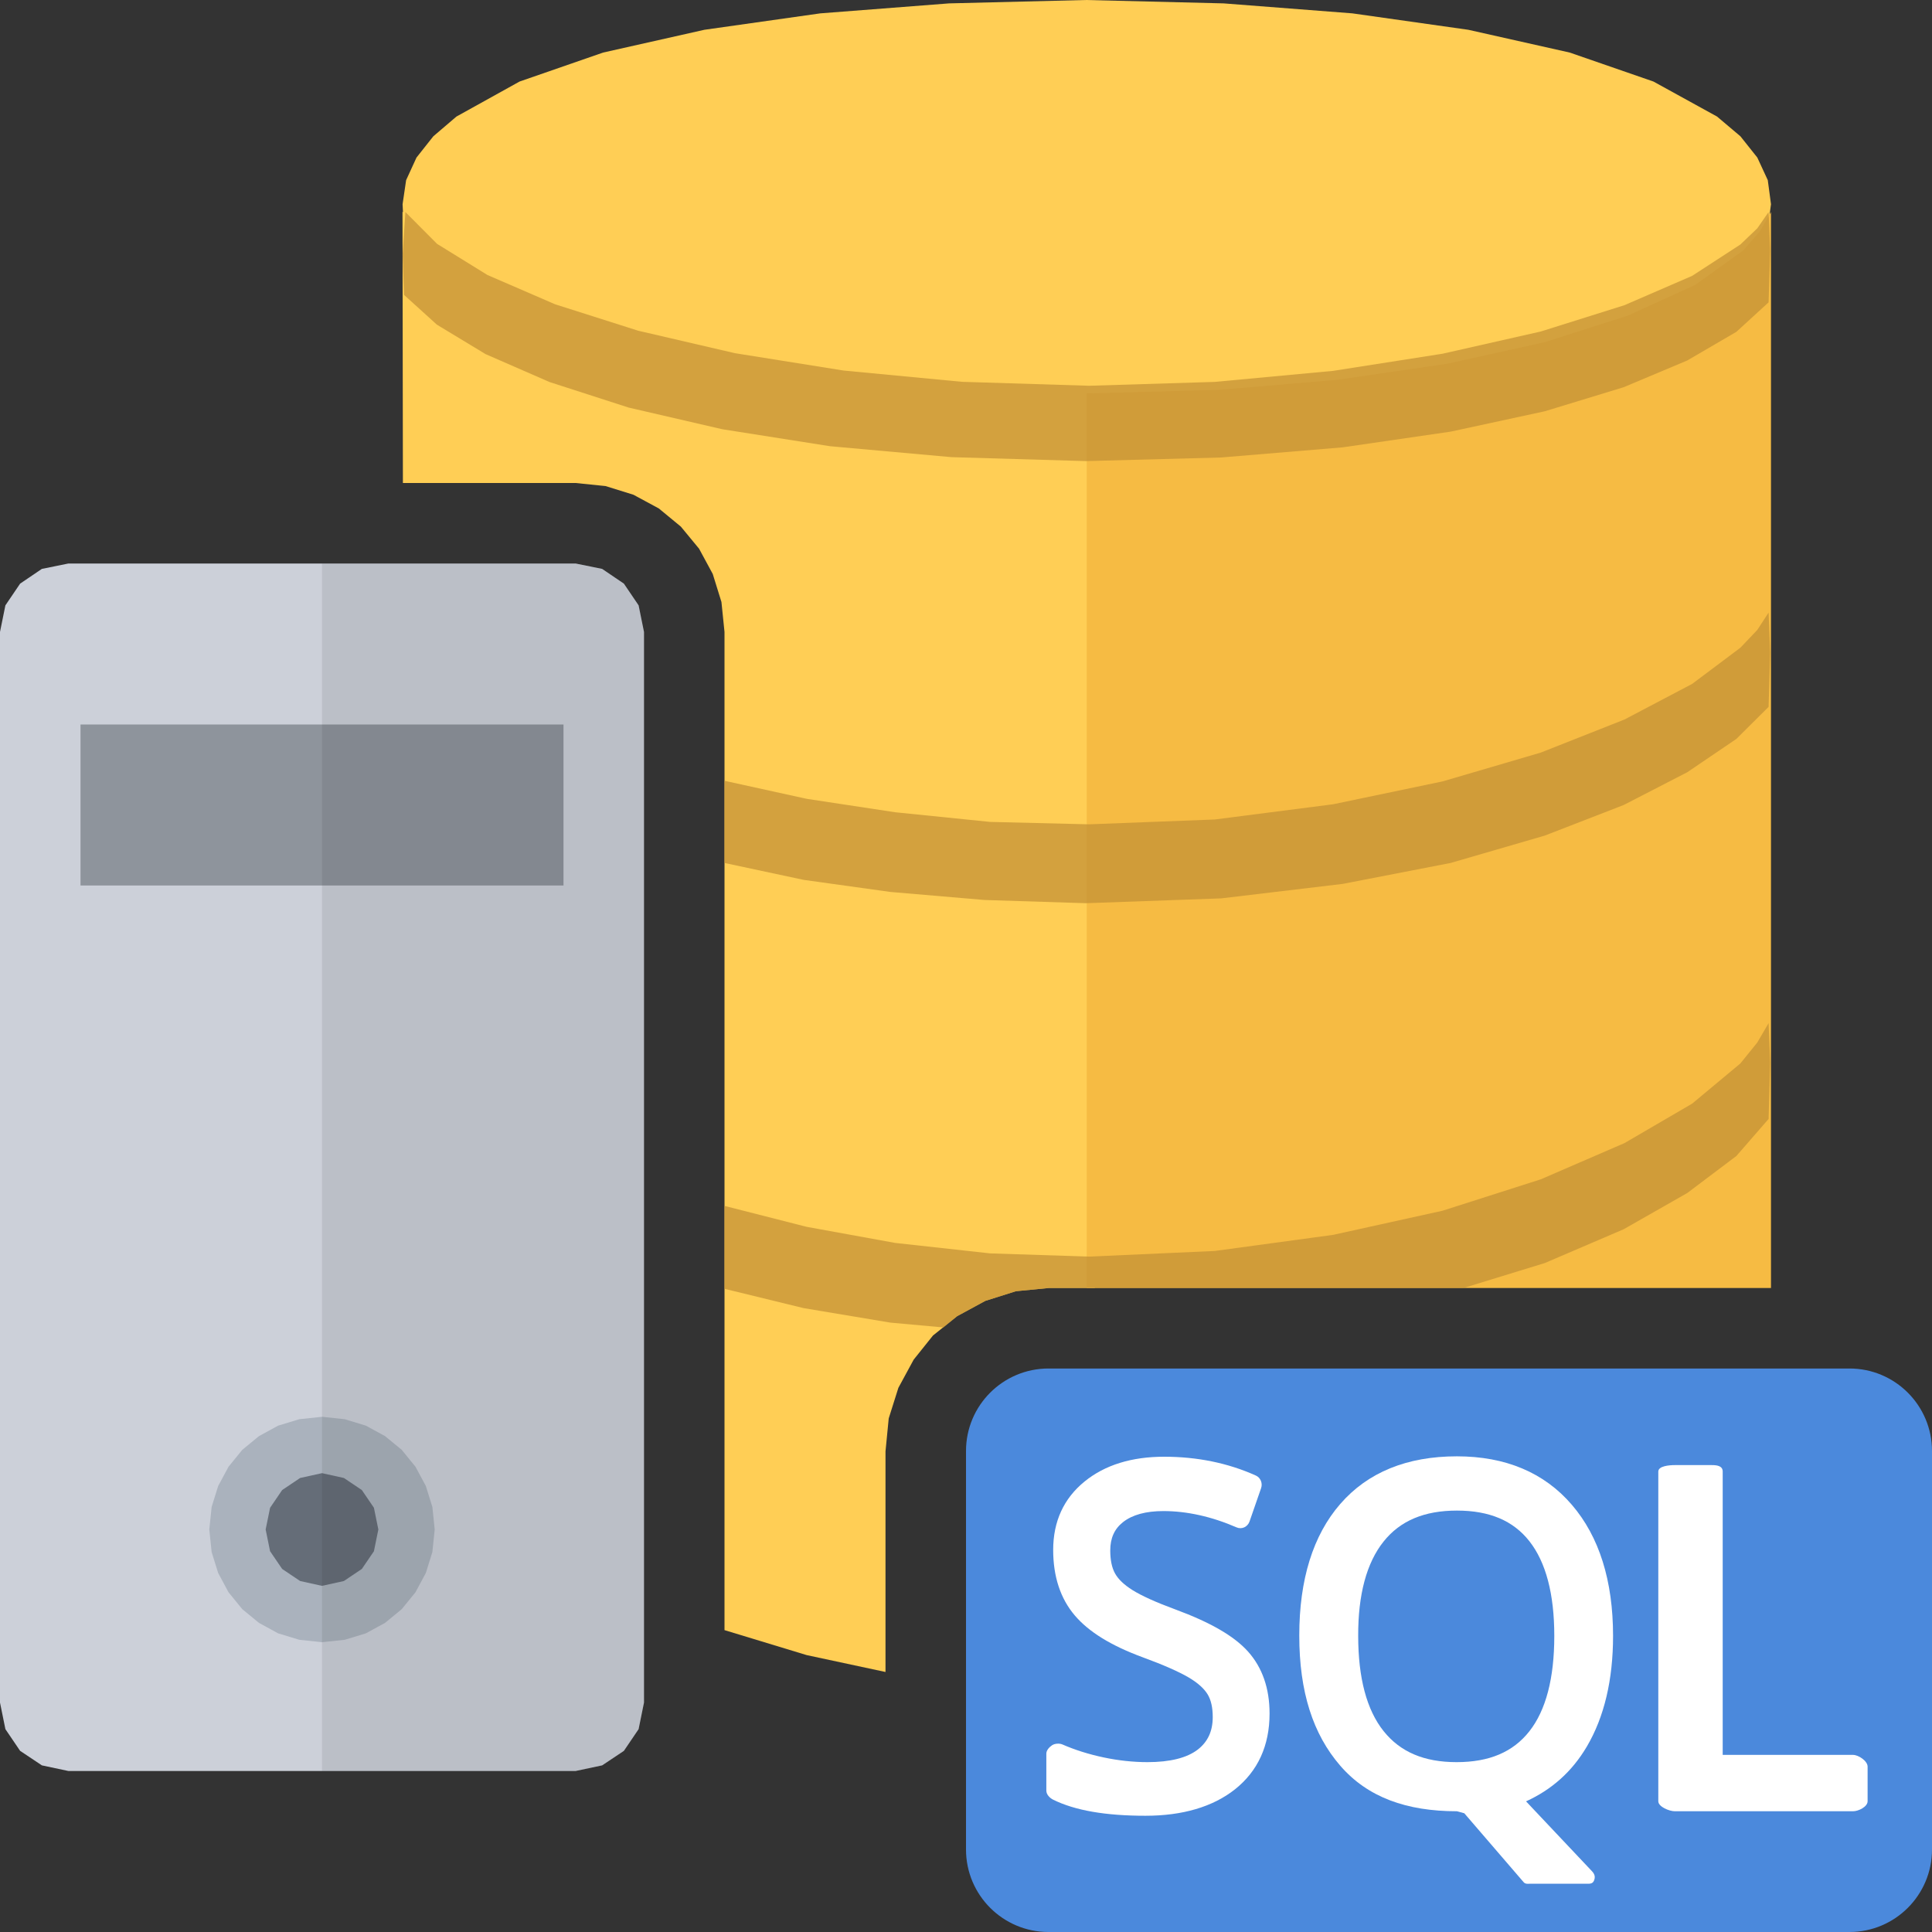 <?xml version="1.0" encoding="UTF-8"?>
<!DOCTYPE svg PUBLIC "-//W3C//DTD SVG 1.1//EN" "http://www.w3.org/Graphics/SVG/1.1/DTD/svg11.dtd">
<svg version="1.1" id="Layer_1" xmlns="http://www.w3.org/2000/svg" xmlns:xlink="http://www.w3.org/1999/xlink" x="0px" y="0px" width="24px" height="24px" viewBox="0 0 24 24" enable-background="new 0 0 24 24" xml:space="preserve">
  <rect x="0" y="0" width="24" height="24" fill="#333333" stroke="none"/>
  <g id="main">
    <g id="icon">
      <g>
        <path d="M11.79,0.042L10.19,0.166L8.75,0.37L7.492,0.653L6.454,1.013L5.67,1.448L5.383,1.693L5.174,1.957L5.045,2.238L5.001,2.537L5.006,2.638L5,2.629L5.005,6L7.15,6L7.522,6.038L7.869,6.146L8.184,6.316L8.458,6.542L8.684,6.816L8.854,7.13L8.962,7.478L9,7.85L9,20.25L10.02,20.56L11,20.77L11,18.03L11.04,17.62L11.16,17.24L11.35,16.89L11.59,16.59L11.89,16.35L12.24,16.16L12.62,16.04L13.03,16L13.6,16L13.6,5.171L15.28,5.12L16.85,4.982L18.28,4.76L19.53,4.459L20.56,4.082L21.34,3.633L21.62,3.383L21.83,3.117L21.96,2.834L22,2.537L21.96,2.238L21.83,1.957L21.62,1.693L21.33,1.448L20.54,1.013L19.5,0.653L18.24,0.37L16.8,0.166L15.2,0.042L13.49,0zz" fill-rule="evenodd" fill="#FFCE55"/>
        <path d="M21.86,2.875L21.66,3.106L21.06,3.538L20.22,3.921L19.19,4.25L17.98,4.518L16.62,4.717L15.15,4.842L13.59,4.885L13.5,4.884L13.5,16L22,16L22,2.634zz" fill-rule="evenodd" fill="#F6BB43"/>
        <g>
          <path d="M5.001,3.164L5.019,3.663L5.427,4.033L6.032,4.399L6.827,4.746L7.809,5.063L8.972,5.332L10.31,5.543L11.82,5.679L13.49,5.728L15.17,5.683L16.68,5.557L18.02,5.362L19.19,5.109L20.17,4.81L20.96,4.478L21.57,4.122L21.97,3.756L21.99,3.113L21.97,2.634L21.83,2.836L21.62,3.037L21.02,3.427L20.18,3.791L19.14,4.118L17.92,4.394L16.56,4.607L15.09,4.744L13.53,4.792L11.95,4.743L10.48,4.603L9.128,4.387L7.927,4.108L6.896,3.78L6.055,3.416L5.429,3.029L5.036,2.634zz" fill="#C18F36" opacity="0.7"/>
          <path d="M21.83,7.825L21.62,8.046L21.02,8.496L20.18,8.938L19.14,9.349L17.92,9.707L16.56,9.991L15.09,10.18L13.53,10.24L12.3,10.21L11.12,10.09L10.02,9.923L9,9.699L9,10.72L9.983,10.93L11.06,11.08L12.23,11.18L13.49,11.22L15.17,11.16L16.68,10.98L18.02,10.72L19.19,10.38L20.17,10L20.96,9.593L21.57,9.179L21.97,8.781L21.99,8.109L21.97,7.61zz" fill="#C18F36" opacity="0.7"/>
          <path d="M21.83,12.95L21.62,13.21L21.02,13.71L20.18,14.2L19.14,14.65L17.92,15.04L16.56,15.34L15.09,15.54L13.53,15.61L12.3,15.57L11.12,15.44L10.02,15.24L9,14.98L9,16.01L9.983,16.25L11.06,16.43L11.72,16.49L11.89,16.35L12.24,16.16L12.62,16.04L13.03,16L18.18,16L19.19,15.69L20.17,15.27L20.96,14.82L21.57,14.36L21.97,13.9L21.99,13.2L21.97,12.71zz" fill="#C18F36" opacity="0.7"/>
        </g>
      </g>
      <g>
        <path d="M0.52,7.067L0.25,7.25L0.067,7.52L0,7.85L0,21.15L0.067,21.48L0.25,21.75L0.52,21.93L0.85,22L7.15,22L7.48,21.93L7.75,21.75L7.933,21.48L8,21.15L8,7.85L7.933,7.52L7.75,7.25L7.48,7.067L7.15,7L0.85,7zz" fill="#CCD0D9"/>
        <path d="M1,11L7,11L7,9L1,9zz" fill="#8E949C"/>
        <path d="M3.718,17.63L3.455,17.71L3.217,17.84L3.01,18.01L2.839,18.22L2.71,18.46L2.629,18.72L2.6,19L2.629,19.28L2.71,19.54L2.839,19.78L3.01,19.99L3.217,20.16L3.455,20.29L3.718,20.37L4,20.4L4.282,20.37L4.545,20.29L4.783,20.16L4.99,19.99L5.161,19.78L5.29,19.54L5.371,19.28L5.4,19L5.371,18.72L5.29,18.46L5.161,18.22L4.99,18.01L4.783,17.84L4.545,17.71L4.282,17.63L4,17.6zz" fill="#AAB2BD"/>
        <path d="M3.728,18.36L3.505,18.51L3.355,18.73L3.3,19L3.355,19.27L3.505,19.49L3.728,19.64L4,19.7L4.272,19.64L4.495,19.49L4.645,19.27L4.7,19L4.645,18.73L4.495,18.51L4.272,18.36L4,18.3zz" fill="#656D78"/>
        <path d="M4,22L7.15,22L7.48,21.93L7.75,21.75L7.933,21.48L8,21.15L8,7.85L7.933,7.52L7.75,7.25L7.48,7.067L7.15,7L4,7zz" fill="#231F20" opacity="0.1"/>
      </g>
    </g>
    <g id="overlay">
      <path d="M22.975,24h-9.95c-0.566,0,-1.025,-0.459,-1.025,-1.025v-4.95c0,-0.566,0.459,-1.025,1.025,-1.025h9.95c0.566,0,1.025,0.459,1.025,1.025v4.95C24,23.541,23.541,24,22.975,24z" fill="#4B89DC"/>
      <g>
        <path d="M14.598,19.992c-0.239,-0.088,-0.418,-0.169,-0.531,-0.24c-0.102,-0.064,-0.175,-0.133,-0.215,-0.205c-0.04,-0.071,-0.06,-0.167,-0.06,-0.287c0,-0.153,0.052,-0.268,0.159,-0.352c0.116,-0.091,0.284,-0.137,0.501,-0.137c0.292,0,0.599,0.068,0.91,0.203c0.03,0.013,0.065,0.013,0.095,-0.001c0.03,-0.014,0.054,-0.04,0.065,-0.072l0.144,-0.415c0.021,-0.061,-0.007,-0.13,-0.065,-0.156c-0.346,-0.156,-0.729,-0.234,-1.139,-0.234c-0.405,0,-0.737,0.103,-0.988,0.307c-0.26,0.211,-0.391,0.497,-0.391,0.851c0,0.33,0.09,0.604,0.268,0.813c0.174,0.205,0.45,0.375,0.843,0.52c0.257,0.094,0.449,0.179,0.572,0.251c0.112,0.066,0.191,0.137,0.235,0.209c0.043,0.07,0.064,0.165,0.064,0.283c0,0.175,-0.061,0.307,-0.186,0.404c-0.134,0.103,-0.344,0.156,-0.624,0.156c-0.179,0,-0.363,-0.02,-0.547,-0.059c-0.184,-0.039,-0.355,-0.093,-0.511,-0.161c-0.037,-0.016,-0.096,-0.012,-0.129,0.011c-0.034,0.023,-0.07,0.062,-0.07,0.103v0.46c0,0.048,0.042,0.091,0.084,0.112c0.273,0.135,0.653,0.2,1.148,0.2c0.46,0,0.837,-0.111,1.111,-0.328c0.284,-0.226,0.43,-0.542,0.43,-0.942c0,-0.311,-0.089,-0.569,-0.266,-0.768C15.334,20.326,15.038,20.154,14.598,19.992z" fill="#FFFFFF"/>
        <path d="M19.713,21.695c0.215,-0.365,0.325,-0.827,0.325,-1.373c0,-0.685,-0.172,-1.234,-0.512,-1.629c-0.343,-0.4,-0.824,-0.602,-1.428,-0.602c-0.62,0,-1.108,0.199,-1.449,0.592c-0.338,0.389,-0.509,0.938,-0.509,1.634c0,0.701,0.171,1.226,0.508,1.616c0.341,0.395,0.827,0.567,1.45,0.567c0,0,0,0,0,0l0.092,0.025l0.737,0.856c0.023,0.027,0.056,0.019,0.091,0.019h0.672c0.048,0,0.092,0.008,0.111,-0.038c0.019,-0.046,0.009,-0.08,-0.024,-0.116l-0.82,-0.869C19.273,22.233,19.527,22.011,19.713,21.695zM17.187,19.15c0.207,-0.259,0.505,-0.385,0.912,-0.385c0.404,0,0.699,0.125,0.9,0.381c0.205,0.261,0.309,0.656,0.309,1.176c0,0.525,-0.104,0.924,-0.31,1.185c-0.203,0.258,-0.498,0.383,-0.904,0.383c-0.403,0,-0.699,-0.126,-0.906,-0.385c-0.21,-0.262,-0.316,-0.661,-0.316,-1.183C16.87,19.807,16.977,19.413,17.187,19.15z" fill="#FFFFFF"/>
        <path d="M23.02,21.8H21.4v-3.52c0,-0.069,-0.067,-0.08,-0.134,-0.08h-0.462c-0.067,0,-0.204,0.011,-0.204,0.08v4.096c0,0.069,0.138,0.124,0.204,0.124h2.216c0.067,0,0.18,-0.056,0.18,-0.124v-0.431C23.2,21.876,23.087,21.8,23.02,21.8z" fill="#FFFFFF"/>
      </g>
    </g>
  </g>
</svg>
